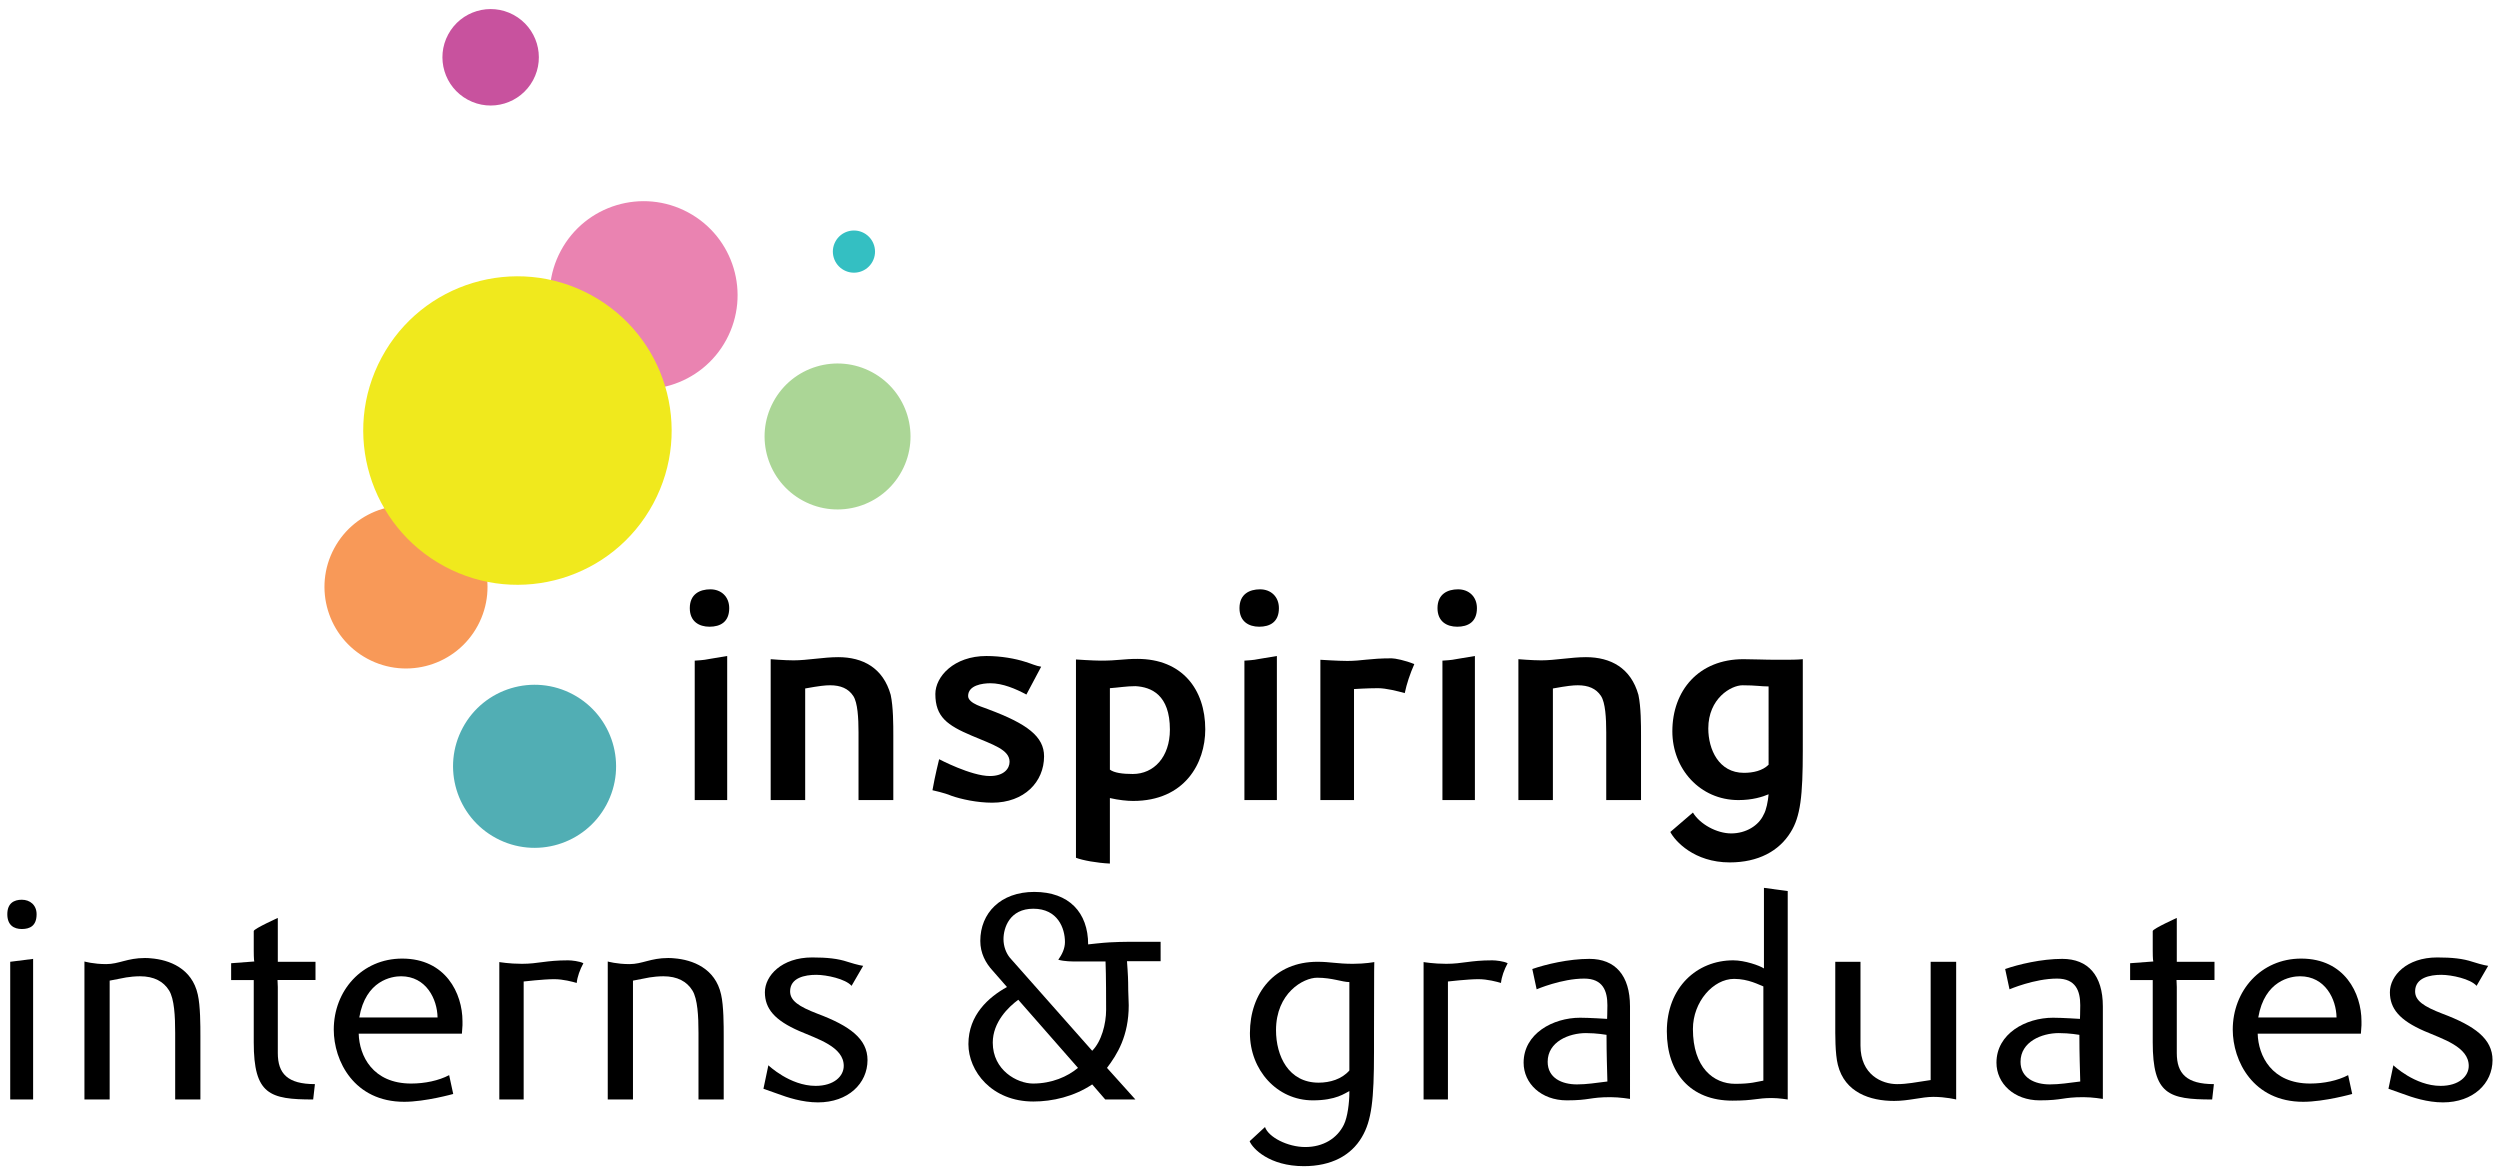 <?xml version="1.0" encoding="utf-8"?>
<!-- Generator: Adobe Illustrator 15.1.0, SVG Export Plug-In . SVG Version: 6.00 Build 0)  -->
<!DOCTYPE svg PUBLIC "-//W3C//DTD SVG 1.1//EN" "http://www.w3.org/Graphics/SVG/1.1/DTD/svg11.dtd">
<svg version="1.1" xmlns="http://www.w3.org/2000/svg" xmlns:xlink="http://www.w3.org/1999/xlink" x="0px" y="0px" width="584.5px"
	 height="273.5px" viewBox="0 0 584.5 273.5" enable-background="new 0 0 584.5 273.5" xml:space="preserve">
<g id="Font">
	<g>
		<path d="M165.883,146.527c-2.44,0-4.609-1.22-4.609-4.338c0-3.321,2.372-4.406,4.812-4.406c2.508,0,4.406,1.695,4.406,4.406
			C170.492,145.442,168.391,146.527,165.883,146.527z M162.426,187.059v-32.602c2.373-0.135,2.711-0.271,3.525-0.407l4.066-0.678
			v33.687H162.426z"/>
		<path d="M208.856,171.876v15.183h-8.134v-15.86c0-3.321-0.203-6.914-1.22-8.473c-1.152-1.762-2.982-2.508-5.422-2.508
			c-1.152,0-2.44,0.136-5.829,0.746v26.095h-8.066v-32.941c0,0,3.186,0.271,5.354,0.271c3.253,0,6.981-0.746,10.438-0.746
			c5.761,0,10.506,2.508,12.268,8.812C208.856,165.302,208.856,169.504,208.856,171.876z"/>
		<path d="M243.426,155.88l-3.457,6.507c-2.508-1.355-5.557-2.643-8.404-2.643c-1.897,0-5.219,0.474-5.219,2.982
			c0,1.83,3.932,2.711,4.744,3.118c9.083,3.389,13.014,6.371,13.014,10.98c0,5.965-4.609,10.845-12.133,10.845
			c-3.523,0-7.252-0.813-9.557-1.626c-1.559-0.678-4.405-1.288-4.405-1.288c0.136-0.881,0.678-3.66,1.56-7.252
			c0,0,7.455,3.932,11.861,3.932c3.32,0,4.608-1.763,4.608-3.321c0-2.847-3.863-3.999-8.812-6.1c-5.762-2.44-8.54-4.406-8.54-9.76
			c0-4.067,4.338-8.879,11.929-8.879c3.457,0,6.778,0.61,9.083,1.355C241.258,155.203,242.139,155.677,243.426,155.88z"/>
		<path d="M281.791,170.521c0,7.93-4.813,16.741-16.877,16.741c-1.355,0-3.389-0.203-5.422-0.678v15.318
			c-2.982-0.136-6.371-0.746-7.931-1.355v-46.361c0,0,3.999,0.271,5.829,0.271c3.999,0,5.219-0.407,8.54-0.407
			C276.369,154.05,281.791,161.167,281.791,170.521z M259.492,160.896v19.046c1.016,0.746,2.914,1.017,5.354,1.017
			c4.948,0,8.676-3.999,8.676-10.37c0-8.134-4.338-9.964-8.065-10.167C263.423,160.422,261.457,160.761,259.492,160.896z"/>
		<path d="M294.4,146.527c-2.439,0-4.609-1.22-4.609-4.338c0-3.321,2.373-4.406,4.813-4.406c2.508,0,4.406,1.695,4.406,4.406
			C299.01,145.442,296.908,146.527,294.4,146.527z M290.943,187.059v-32.602c2.373-0.135,2.711-0.271,3.525-0.407l4.066-0.678
			v33.687H290.943z"/>
		<path d="M330.664,155.271c-1.018,2.305-1.762,4.541-2.236,6.778c-1.695-0.475-4.406-1.152-6.236-1.152
			c-2.508,0-5.625,0.204-5.625,0.204v25.959h-7.863v-32.805c0,0,4.203,0.271,6.303,0.271c3.391,0,5.152-0.61,10.371-0.61
			C326.123,153.915,328.563,154.389,330.664,155.271z"/>
		<path d="M340.697,146.527c-2.441,0-4.609-1.22-4.609-4.338c0-3.321,2.373-4.406,4.813-4.406c2.508,0,4.406,1.695,4.406,4.406
			C345.307,145.442,343.205,146.527,340.697,146.527z M337.24,187.059v-32.602c2.371-0.135,2.711-0.271,3.523-0.407l4.068-0.678
			v33.687H337.24z"/>
		<path d="M383.67,171.876v15.183h-8.133v-15.86c0-3.321-0.203-6.914-1.221-8.473c-1.152-1.762-2.982-2.508-5.422-2.508
			c-1.152,0-2.439,0.136-5.828,0.746v26.095H355v-32.941c0,0,3.186,0.271,5.355,0.271c3.252,0,6.98-0.746,10.438-0.746
			c5.762,0,10.506,2.508,12.268,8.812C383.67,165.302,383.67,169.504,383.67,171.876z"/>
		<path d="M421.494,175.401c0,10.709-0.543,15.521-2.848,19.182c-2.711,4.406-7.59,7.049-14.232,7.049
			c-8.338,0-12.811-5.016-13.895-7.117l5.285-4.541c1.627,2.711,5.559,4.88,8.947,4.88c3.457,0,6.439-1.83,7.592-4.405
			c0.609-1.017,1.018-3.118,1.152-4.745c-1.424,0.61-3.795,1.355-7.049,1.355c-9.016,0-15.453-7.32-15.453-16.064
			c0-9.557,6.166-16.877,16.605-16.877c2.439,0,4.813,0.136,7.861,0.136c3.389,0,4.541,0,6.033-0.136c0,0,0,14.437,0,16.606V175.401
			z M413.496,160.49c-1.83,0-2.914-0.271-6.1-0.271c-2.645,0-7.998,3.05-7.998,10.099c0,4.88,2.439,10.371,8.336,10.371
			c2.102,0,4.338-0.475,5.762-1.898V160.49z"/>
		<path d="M5.1,217.205c-1.83,0-3.389-0.881-3.389-3.457s1.559-3.389,3.389-3.389c1.897,0,3.457,1.22,3.457,3.389
			C8.557,216.459,6.998,217.205,5.1,217.205z M2.389,257.059v-32.195l5.354-0.678v32.873H2.389z"/>
		<path d="M46.853,242.215v14.844h-5.897V241.47c0-3.863-0.203-7.93-1.423-9.896c-1.288-2.101-3.524-3.321-6.778-3.321
			c-1.152,0-2.44,0.135-3.253,0.271l-3.863,0.746v27.79h-5.897v-32.263c0,0,2.101,0.61,5.083,0.61s4.948-1.423,9.015-1.423
			c0.475,0,0.881,0,1.423,0.067c4.27,0.339,9.625,2.305,10.98,8.473C46.853,235.167,46.853,239.775,46.853,242.215z"/>
		<path d="M64.952,246.214c0,4.813,2.304,7.252,8.676,7.252l-0.407,3.592c-10.167,0-13.895-1.152-13.895-13.353v-14.573H54.04
			v-3.931l5.422-0.407c-0.136-0.271-0.136-2.44-0.136-2.576c0-4.473,0-4.541,0-4.541c0-0.542,6.168-3.321,5.626-3.05v10.235h8.811
			v4.27h-8.879c0,0,0.068,1.152,0.068,1.627V246.214z"/>
		<path d="M105.961,255.771c0,0-6.507,1.83-11.455,1.83c-11.726,0-16.471-9.557-16.471-16.877c0-9.083,6.575-16.606,15.996-16.606
			c10.167,0,14.098,8.134,14.098,14.641v0.949l-0.136,1.966H83.865c0.136,5.151,3.253,11.658,12.268,11.658
			c3.186,0,6.439-0.678,8.879-1.965L105.961,255.771z M84,237.877h18.3c-0.068-4.27-2.644-9.625-8.54-9.625
			C91.592,228.253,85.492,229.202,84,237.877z"/>
		<path d="M136.396,225.203c-0.813,1.491-1.423,3.186-1.559,4.609c-0.949-0.271-3.118-0.881-5.287-0.881
			c-2.44,0-7.117,0.542-7.117,0.542v27.586h-5.693v-32.127c0,0,2.305,0.407,5.287,0.407c3.864,0,5.558-0.813,10.777-0.813
			C133.617,224.525,135.515,224.728,136.396,225.203z"/>
		<path d="M169.204,242.215v14.844h-5.897V241.47c0-3.863-0.203-7.93-1.423-9.896c-1.288-2.101-3.524-3.321-6.778-3.321
			c-1.152,0-2.44,0.135-3.253,0.271l-3.863,0.746v27.79h-5.897v-32.263c0,0,2.101,0.61,5.083,0.61s4.948-1.423,9.015-1.423
			c0.475,0,0.881,0,1.423,0.067c4.27,0.339,9.625,2.305,10.98,8.473C169.204,235.167,169.204,239.775,169.204,242.215z"/>
		<path d="M201.808,225.813l-2.711,4.677c-1.423-1.627-5.829-2.576-8.269-2.576c-2.644,0-6.1,0.678-6.1,3.863
			c0,2.169,1.965,3.524,6.371,5.219c7.591,2.847,11.726,5.896,11.726,10.845c0,5.49-4.542,9.896-11.59,9.896
			c-3.66,0-7.117-1.152-9.489-2.033c-1.491-0.542-3.253-1.152-3.253-1.152l1.152-5.49c0,0,5.016,4.813,11.048,4.813
			c4.271,0,6.575-2.237,6.575-4.677c0-4.474-6.168-6.304-10.37-8.134c-5.761-2.508-8.066-5.219-8.066-9.083
			c0-3.863,3.931-8.133,11.048-8.133c3.524,0,6.032,0.271,8.269,1.017C200.656,225.677,201.808,225.813,201.808,225.813z"/>
		<path d="M271.353,224.728h-7.862c0,0,0.271,3.593,0.271,5.016c0,2.779,0.135,3.999,0.135,5.287c0,7.185-2.711,11.522-5.083,14.64
			l6.643,7.388h-7.05l-3.049-3.524c-4.271,2.847-9.287,3.999-13.76,3.999c-9.76,0-15.183-7.117-15.183-13.42
			c0-6.846,4.745-10.98,9.015-13.353l-3.321-3.796c-1.694-1.83-2.915-4.134-2.915-6.981c0-6.507,4.745-11.455,12.607-11.455
			c8.134,0,12.607,4.813,12.607,12.268c0,0,3.523-0.407,5.016-0.474c0.949-0.068,3.592-0.136,4.744-0.136h7.185V224.728z
			 M252.035,249.671l-13.963-15.928c-2.304,1.695-5.964,5.219-5.964,10.032c0,6.439,5.693,9.557,9.421,9.557
			C245.936,253.331,249.596,251.705,252.035,249.671z M255.357,245.672c2.168-2.169,3.253-6.304,3.253-9.557
			c0-1.627,0-8.269-0.136-11.319h-6.439c-1.49,0-3.117,0-4.609-0.407c0.882-1.22,1.56-2.643,1.56-4.134
			c0-3.253-1.694-7.795-7.388-7.795c-5.559,0-6.981,4.474-6.981,7.117c0,1.694,0.61,3.253,1.491,4.338L255.357,245.672z"/>
		<path d="M321.242,246.011c0,11.048-0.543,15.996-2.846,19.859c-2.508,4.27-7.117,6.778-13.557,6.778
			c-8.066,0-11.997-4.135-12.675-5.829l3.593-3.321c0.813,2.373,5.286,4.677,9.421,4.677c4.202,0,7.456-2.033,9.015-5.219
			c0.881-1.762,1.287-5.219,1.287-7.524v-0.339c-1.016,0.475-3.049,2.169-8.539,2.169c-8.405,0-14.709-7.117-14.709-15.725
			c0-9.354,5.762-16.674,15.793-16.674c2.982,0,4.609,0.475,8.27,0.475c2.914,0,5.016-0.407,5.016-0.407s-0.068,0.068-0.068,16.335
			V246.011z M315.48,229.608c-1.693,0-3.998-1.017-7.523-1.017c-3.253,0-9.624,3.592-9.624,12.268
			c0,6.032,2.915,12.268,9.964,12.268c2.643,0,5.422-0.813,7.184-2.847V229.608z"/>
		<path d="M352.49,225.203c-0.814,1.491-1.424,3.186-1.559,4.609c-0.949-0.271-3.119-0.881-5.287-0.881
			c-2.439,0-7.117,0.542-7.117,0.542v27.586h-5.693v-32.127c0,0,2.305,0.407,5.287,0.407c3.863,0,5.559-0.813,10.777-0.813
			C349.711,224.525,351.609,224.728,352.49,225.203z"/>
		<path d="M381.096,256.923c0,0-2.441-0.406-4.541-0.406c-4.949,0-4.813,0.745-10.236,0.745c-5.963,0-10.098-3.931-10.098-8.811
			c0-6.778,6.846-10.506,13.217-10.506c2.168,0,6.303,0.271,6.303,0.271s0.068-1.626,0.068-3.186c0-3.321-1.018-6.236-5.422-6.236
			c-5.287,0-11.117,2.508-11.117,2.508l-1.016-4.745c3.117-1.084,8.473-2.372,13.352-2.372c6.033,0,9.49,3.863,9.49,11.116V256.923z
			 M375.605,241.944c0,0-2.305-0.407-4.813-0.407c-4,0-8.947,2.033-8.947,6.71c0,3.796,3.322,5.287,6.846,5.287
			c2.305,0,4.338-0.339,7.117-0.678C375.74,249.739,375.605,246.756,375.605,241.944z"/>
		<path d="M412.41,207.58l5.559,0.746v48.733c0,0-2.102-0.339-3.729-0.339c-3.523,0-4.066,0.61-9.217,0.61
			c-9.76,0-15.318-6.439-15.318-16.199c0-10.302,7.049-16.606,15.521-16.606c2.711,0,6.168,1.22,7.184,1.898V207.58z
			 M412.275,252.653v-22.028c-0.949-0.339-3.457-1.762-6.846-1.762c-4.881,0-9.625,5.354-9.625,11.726
			c0,9.015,4.813,12.81,9.896,12.81C409.43,253.399,410.648,252.924,412.275,252.653z"/>
		<path d="M429.086,239.301v-14.437h5.896v19.588c0,6.846,5.018,9.015,8.541,9.015c2.373,0,4.203-0.407,7.863-0.949v-27.654h5.965
			v32.195c0,0-2.441-0.61-5.355-0.61c-2.711,0-5.693,0.949-9.15,0.949c-5.625,0-11.521-1.966-13.148-8.405
			C429.02,246.35,429.086,241.741,429.086,239.301z"/>
		<path d="M491.648,256.923c0,0-2.439-0.406-4.541-0.406c-4.947,0-4.813,0.745-10.234,0.745c-5.965,0-10.1-3.931-10.1-8.811
			c0-6.778,6.846-10.506,13.217-10.506c2.17,0,6.305,0.271,6.305,0.271s0.066-1.626,0.066-3.186c0-3.321-1.016-6.236-5.422-6.236
			c-5.287,0-11.115,2.508-11.115,2.508l-1.018-4.745c3.119-1.084,8.473-2.372,13.354-2.372c6.031,0,9.488,3.863,9.488,11.116
			V256.923z M486.158,241.944c0,0-2.305-0.407-4.813-0.407c-3.998,0-8.945,2.033-8.945,6.71c0,3.796,3.32,5.287,6.846,5.287
			c2.305,0,4.338-0.339,7.115-0.678C486.295,249.739,486.158,246.756,486.158,241.944z"/>
		<path d="M508.934,246.214c0,4.813,2.305,7.252,8.676,7.252l-0.406,3.592c-10.166,0-13.895-1.152-13.895-13.353v-14.573h-5.287
			v-3.931l5.422-0.407c-0.135-0.271-0.135-2.44-0.135-2.576c0-4.473,0-4.541,0-4.541c0-0.542,6.168-3.321,5.625-3.05v10.235h8.813
			v4.27h-8.879c0,0,0.066,1.152,0.066,1.627V246.214z"/>
		<path d="M549.943,255.771c0,0-6.506,1.83-11.455,1.83c-11.725,0-16.471-9.557-16.471-16.877c0-9.083,6.576-16.606,15.996-16.606
			c10.168,0,14.1,8.134,14.1,14.641v0.949l-0.137,1.966h-24.129c0.135,5.151,3.254,11.658,12.268,11.658
			c3.186,0,6.439-0.678,8.879-1.965L549.943,255.771z M527.982,237.877h18.301c-0.068-4.27-2.643-9.625-8.541-9.625
			C535.574,228.253,529.475,229.202,527.982,237.877z"/>
		<path d="M581.734,225.813l-2.711,4.677c-1.422-1.627-5.828-2.576-8.268-2.576c-2.645,0-6.102,0.678-6.102,3.863
			c0,2.169,1.967,3.524,6.371,5.219c7.592,2.847,11.727,5.896,11.727,10.845c0,5.49-4.541,9.896-11.59,9.896
			c-3.66,0-7.117-1.152-9.49-2.033c-1.49-0.542-3.252-1.152-3.252-1.152l1.15-5.49c0,0,5.018,4.813,11.049,4.813
			c4.27,0,6.574-2.237,6.574-4.677c0-4.474-6.168-6.304-10.369-8.134c-5.762-2.508-8.066-5.219-8.066-9.083
			c0-3.863,3.932-8.133,11.049-8.133c3.523,0,6.031,0.271,8.268,1.017C580.582,225.677,581.734,225.813,581.734,225.813z"/>
	</g>
	<g display="none">
		<path display="inline" d="M211.076,268.986v10.985c-0.656,0.098-1.148,0.197-1.967,0.361c-1.706,0.327-4.525,0.819-6.46,0.819
			c-8.329,0-11.805-6.296-11.805-11.51c0-5.902,4.459-11.903,12.329-11.903c2.394,0,4.984,0.59,7.444,1.082l-1.181,2.754
			c0,0-3.049-1.476-6.263-1.476c-5.902,0-9.116,4.755-9.116,9.51c0,5.542,3.672,9.214,8.886,9.214c1.771,0,4.427-0.688,5.673-0.885
			l-0.262-6.361c0,0-1.967-0.361-4.197-0.361v-2.229H211.076z"/>
		<path display="inline" d="M226.1,265.412c-0.395,0.721-0.689,1.541-0.755,2.229c-0.459-0.131-1.509-0.426-2.558-0.426
			c-1.181,0-3.443,0.262-3.443,0.262v13.346h-2.754V265.28c0,0,1.115,0.197,2.557,0.197c1.869,0,2.689-0.394,5.215-0.394
			C224.754,265.083,225.673,265.182,226.1,265.412z"/>
		<path display="inline" d="M239.939,280.758c0,0-1.181-0.197-2.197-0.197c-2.394,0-2.328,0.361-4.951,0.361
			c-2.886,0-4.887-1.902-4.887-4.263c0-3.279,3.313-5.083,6.395-5.083c1.05,0,3.05,0.131,3.05,0.131s0.033-0.787,0.033-1.542
			c0-1.606-0.492-3.017-2.624-3.017c-2.557,0-5.377,1.213-5.377,1.213l-0.492-2.295c1.508-0.525,4.1-1.148,6.46-1.148
			c2.919,0,4.591,1.869,4.591,5.378V280.758z M237.283,273.511c0,0-1.115-0.197-2.328-0.197c-1.935,0-4.328,0.984-4.328,3.247
			c0,1.836,1.606,2.558,3.312,2.558c1.114,0,2.099-0.164,3.443-0.328C237.349,277.282,237.283,275.839,237.283,273.511z"/>
		<path display="inline" d="M255.092,256.886l2.689,0.361v23.577c0,0-1.018-0.164-1.805-0.164c-1.705,0-1.967,0.296-4.459,0.296
			c-4.723,0-7.41-3.116-7.41-7.838c0-4.984,3.41-8.034,7.508-8.034c1.313,0,2.984,0.59,3.477,0.918V256.886z M255.025,278.692
			v-10.657c-0.459-0.164-1.672-0.853-3.311-0.853c-2.361,0-4.656,2.59-4.656,5.673c0,4.361,2.328,6.198,4.787,6.198
			C253.648,279.053,254.24,278.823,255.025,278.692z"/>
		<path display="inline" d="M263.162,272.232v-6.984h2.852v9.477c0,3.312,2.428,4.361,4.133,4.361c1.146,0,2.033-0.197,3.803-0.459
			v-13.379h2.887v15.576c0,0-1.182-0.295-2.592-0.295c-1.311,0-2.754,0.459-4.426,0.459c-2.723,0-5.574-0.951-6.361-4.066
			C263.129,275.642,263.162,273.413,263.162,272.232z"/>
		<path display="inline" d="M293.432,280.758c0,0-1.18-0.197-2.197-0.197c-2.395,0-2.328,0.361-4.951,0.361
			c-2.887,0-4.887-1.902-4.887-4.263c0-3.279,3.313-5.083,6.395-5.083c1.049,0,3.051,0.131,3.051,0.131s0.031-0.787,0.031-1.542
			c0-1.606-0.49-3.017-2.623-3.017c-2.557,0-5.377,1.213-5.377,1.213l-0.492-2.295c1.508-0.525,4.1-1.148,6.459-1.148
			c2.92,0,4.592,1.869,4.592,5.378V280.758z M290.775,273.511c0,0-1.115-0.197-2.328-0.197c-1.936,0-4.328,0.984-4.328,3.247
			c0,1.836,1.607,2.558,3.313,2.558c1.113,0,2.098-0.164,3.441-0.328C290.842,277.282,290.775,275.839,290.775,273.511z"/>
		<path display="inline" d="M301.797,275.577c0,2.328,1.113,3.509,4.197,3.509l-0.197,1.738c-4.92,0-6.723-0.558-6.723-6.46v-7.05
			h-2.557v-1.902l2.623-0.197c-0.066-0.131-0.066-1.181-0.066-1.246c0-2.165,0-2.197,0-2.197c0-0.262,2.984-1.606,2.723-1.476v4.952
			h4.262v2.066h-4.295c0,0,0.033,0.557,0.033,0.787V275.577z"/>
		<path display="inline" d="M321.637,280.2c0,0-3.146,0.886-5.541,0.886c-5.672,0-7.969-4.624-7.969-8.166
			c0-4.394,3.182-8.034,7.738-8.034c4.92,0,6.822,3.935,6.822,7.083v0.459l-0.066,0.951h-11.674c0.066,2.492,1.574,5.64,5.936,5.64
			c1.541,0,3.115-0.328,4.295-0.951L321.637,280.2z M311.014,271.543h8.854c-0.033-2.066-1.279-4.656-4.133-4.656
			C314.686,266.887,311.734,267.346,311.014,271.543z"/>
		<path display="inline" d="M337.545,274.265c0,4.853-0.164,8.427-1.508,10.591c-1.607,2.624-3.344,3.181-3.344,3.181l-1.051-1.508
			c0,0,1.541-1.05,2.264-2.46c0.688-1.278,1.016-3.41,1.016-6.033v-12.789l2.623-0.361V274.265z M336.201,261.542
			c-0.885,0-1.641-0.426-1.641-1.672s0.756-1.64,1.641-1.64c0.918,0,1.672,0.59,1.672,1.64
			C337.873,261.181,337.119,261.542,336.201,261.542z"/>
		<path display="inline" d="M358.238,273.15c0,3.312-2.066,8.001-8,8.001c-5.902,0-8.1-4.657-8.1-8.001c0-3.312,2.033-8.23,8.1-8.23
			C356.172,264.919,358.238,269.707,358.238,273.15z M355.287,273.117c0-2.328-1.18-6.296-5.082-6.296
			c-3.969,0-5.115,3.607-5.115,6.296c0,2.525,1.146,6.132,5.115,6.132C354.107,279.249,355.287,275.511,355.287,273.117z"/>
		<path display="inline" d="M365.521,266.953c1.377-1.279,2.557-1.869,4.395-1.869c4.295,0,6.525,3.476,6.525,7.64
			c0,6.296-4.395,8.198-7.215,8.198c-3.313,0-4.951-0.525-6.492-1.345V264.46c0-3.312-0.1-6.23-0.262-7.083
			c0.326-0.131,1.672-0.459,2.654-0.656c0.297,1.672,0.395,3.804,0.395,7.706V266.953z M373.49,273.052
			c0-2.886-1.018-5.968-4.166-5.968c-1.9,0-3.803,2.099-3.803,2.853v8.067c1.443,0.787,2.164,0.951,3.541,0.983
			C370.834,278.987,373.49,277.577,373.49,273.052z"/>
		<path display="inline" d="M390.873,265.707l-1.313,2.263c-0.688-0.787-2.818-1.246-4-1.246c-1.279,0-2.951,0.328-2.951,1.869
			c0,1.049,0.951,1.705,3.082,2.525c3.674,1.377,5.674,2.853,5.674,5.247c0,2.656-2.197,4.788-5.607,4.788
			c-1.771,0-3.443-0.558-4.592-0.983c-0.721-0.263-1.572-0.559-1.572-0.559l0.557-2.655c0,0,2.426,2.328,5.346,2.328
			c2.064,0,3.18-1.082,3.18-2.263c0-2.164-2.984-3.05-5.018-3.935c-2.787-1.213-3.902-2.525-3.902-4.394s1.902-3.935,5.346-3.935
			c1.705,0,2.918,0.131,4,0.492C390.316,265.641,390.873,265.707,390.873,265.707z"/>
		<path display="inline" d="M424.521,265.182h-3.805c0,0,0.131,1.738,0.131,2.427c0,1.344,0.066,1.935,0.066,2.558
			c0,3.476-1.313,5.575-2.459,7.083l3.213,3.574h-3.41l-1.475-1.705c-2.066,1.377-4.492,1.935-6.658,1.935
			c-4.721,0-7.344-3.443-7.344-6.493c0-3.312,2.295-5.312,4.361-6.46l-1.607-1.836c-0.82-0.886-1.41-2-1.41-3.377
			c0-3.148,2.295-5.542,6.1-5.542c3.936,0,6.1,2.328,6.1,5.935c0,0,1.705-0.197,2.426-0.229c0.459-0.033,1.738-0.065,2.295-0.065
			h3.477V265.182z M415.176,277.249l-6.756-7.706c-1.113,0.82-2.885,2.525-2.885,4.853c0,3.115,2.754,4.624,4.559,4.624
			C412.225,279.02,413.996,278.233,415.176,277.249z M416.783,275.314c1.049-1.049,1.574-3.05,1.574-4.624c0-0.787,0-4-0.066-5.476
			h-3.115c-0.721,0-1.508,0-2.23-0.197c0.428-0.59,0.754-1.279,0.754-2c0-1.574-0.818-3.771-3.574-3.771
			c-2.688,0-3.377,2.165-3.377,3.443c0,0.82,0.295,1.574,0.723,2.099L416.783,275.314z"/>
		<path display="inline" d="M231.479,320.181h-2.819v-22.593h2.819V320.181z"/>
		<path display="inline" d="M250.4,313v7.181h-2.852v-7.542c0-1.869-0.1-3.836-0.689-4.787c-0.623-1.018-1.705-1.607-3.279-1.607
			c-0.557,0-1.18,0.066-1.574,0.131l-1.869,0.361v13.444h-2.852v-15.608c0,0,1.016,0.295,2.459,0.295s2.395-0.688,4.361-0.688
			c0.229,0,0.426,0,0.689,0.032c2.064,0.164,4.656,1.115,5.311,4.1C250.4,309.59,250.4,311.818,250.4,313z"/>
		<path display="inline" d="M259.16,314.934c0,2.328,1.115,3.51,4.197,3.51l-0.197,1.737c-4.918,0-6.721-0.558-6.721-6.46v-7.05
			h-2.559v-1.901l2.623-0.197c-0.064-0.131-0.064-1.181-0.064-1.246c0-2.164,0-2.197,0-2.197c0-0.262,2.982-1.606,2.721-1.476v4.952
			h4.264v2.065h-4.297c0,0,0.033,0.558,0.033,0.786V314.934z"/>
		<path display="inline" d="M279,319.558c0,0-3.146,0.886-5.541,0.886c-5.672,0-7.969-4.624-7.969-8.166
			c0-4.394,3.182-8.033,7.738-8.033c4.92,0,6.822,3.936,6.822,7.083v0.459l-0.066,0.951h-11.674c0.066,2.491,1.574,5.64,5.936,5.64
			c1.541,0,3.115-0.328,4.295-0.951L279,319.558z M268.377,310.9h8.854c-0.033-2.065-1.279-4.656-4.133-4.656
			C272.049,306.244,269.098,306.703,268.377,310.9z"/>
		<path display="inline" d="M293.729,304.77c-0.395,0.721-0.689,1.541-0.756,2.229c-0.459-0.131-1.508-0.426-2.557-0.426
			c-1.18,0-3.443,0.262-3.443,0.262v13.347h-2.754v-15.543c0,0,1.115,0.196,2.557,0.196c1.869,0,2.689-0.393,5.215-0.393
			C292.383,304.441,293.301,304.539,293.729,304.77z"/>
		<path display="inline" d="M309.602,313v7.181h-2.854v-7.542c0-1.869-0.098-3.836-0.688-4.787
			c-0.623-1.018-1.705-1.607-3.279-1.607c-0.559,0-1.182,0.066-1.574,0.131l-1.869,0.361v13.444h-2.854v-15.608
			c0,0,1.018,0.295,2.459,0.295c1.443,0,2.395-0.688,4.361-0.688c0.23,0,0.428,0,0.689,0.032c2.066,0.164,4.656,1.115,5.313,4.1
			C309.602,309.59,309.602,311.818,309.602,313z"/>
		<path display="inline" d="M325.377,305.064l-1.313,2.262c-0.688-0.787-2.818-1.246-4-1.246c-1.279,0-2.951,0.328-2.951,1.869
			c0,1.05,0.951,1.705,3.082,2.525c3.674,1.377,5.674,2.853,5.674,5.246c0,2.656-2.197,4.788-5.607,4.788
			c-1.771,0-3.443-0.558-4.592-0.983c-0.721-0.263-1.572-0.559-1.572-0.559l0.557-2.655c0,0,2.426,2.328,5.346,2.328
			c2.064,0,3.18-1.082,3.18-2.263c0-2.164-2.984-3.05-5.018-3.936c-2.787-1.213-3.902-2.524-3.902-4.394s1.902-3.935,5.346-3.935
			c1.705,0,2.918,0.131,4,0.492C324.82,304.998,325.377,305.064,325.377,305.064z"/>
		<path display="inline" d="M343.252,312.146v8.034h-2.756v-8.034c0-4.459-1.18-5.771-3.607-5.771c-1.934,0-3.146,1.246-3.9,1.738
			v12.067h-2.756v-23.446c0.623-0.196,1.869-0.359,2.756-0.491v10.001c0.359-0.196,1.541-1.901,4.754-1.901
			C342.793,304.343,343.252,308.212,343.252,312.146z"/>
		<path display="inline" d="M350.107,300.899c-0.885,0-1.639-0.427-1.639-1.673s0.754-1.639,1.639-1.639
			c0.918,0,1.674,0.59,1.674,1.639C351.781,300.539,351.025,300.899,350.107,300.899z M348.797,320.181v-15.575l2.59-0.328v15.903
			H348.797z"/>
		<path display="inline" d="M371.096,312.311c0,3.771-2.164,7.969-7.771,7.969c-0.82,0-1.936-0.197-3.313-0.558v0.655v7.51
			c-1.115,0-2.361-0.295-2.82-0.492v-22.789c0,0,0.492,0.295,1.936,0.295c1.18,0,3.115-0.459,4.656-0.459
			C368.637,304.441,371.096,307.852,371.096,312.311z M360.012,306.802v10.624c0.492,0.689,1.641,0.984,3.279,0.984
			c2.82,0,5.018-2.295,5.018-6.066c0-4.755-2.559-5.805-4.723-5.936C362.406,306.408,361.225,306.671,360.012,306.802z"/>
		<path display="inline" d="M385.92,305.064l-1.311,2.262c-0.689-0.787-2.82-1.246-4-1.246c-1.279,0-2.951,0.328-2.951,1.869
			c0,1.05,0.949,1.705,3.082,2.525c3.672,1.377,5.672,2.853,5.672,5.246c0,2.656-2.197,4.788-5.607,4.788
			c-1.77,0-3.441-0.558-4.59-0.983c-0.721-0.263-1.574-0.559-1.574-0.559l0.557-2.655c0,0,2.428,2.328,5.346,2.328
			c2.066,0,3.182-1.082,3.182-2.263c0-2.164-2.984-3.05-5.018-3.936c-2.787-1.213-3.902-2.524-3.902-4.394s1.902-3.935,5.346-3.935
			c1.705,0,2.918,0.131,4,0.492C385.363,304.998,385.92,305.064,385.92,305.064z"/>
	</g>
</g>
<g id="Circle">
	<path id="CirclePink" fill="#EA83B1" d="M169.825,79.415c-5.737,10.683-19.059,14.697-29.745,8.937
		c-10.678-5.745-14.696-19.068-8.949-29.745c5.734-10.689,19.07-14.7,29.754-8.946C171.567,55.409,175.572,68.727,169.825,79.415"/>
	<path id="CircleTurquoiseDark" fill="#51AEB4" d="M141.767,188.192c-4.978,9.268-16.535,12.751-25.807,7.753
		c-9.264-4.984-12.75-16.543-7.764-25.806c4.975-9.274,16.545-12.753,25.814-7.762C143.278,167.365,146.753,178.919,141.767,188.192
		"/>
	<path id="CircleOrange" fill="#F89958" d="M111.705,146.258c-4.978,9.268-16.535,12.751-25.807,7.753
		c-9.264-4.984-12.75-16.543-7.764-25.806c4.975-9.274,16.545-12.753,25.814-7.762C113.217,125.431,116.691,136.985,111.705,146.258
		"/>
	<path id="CirclePurple" fill="#C8529E" d="M124.638,18.737c-2.944,5.481-9.779,7.542-15.263,4.585
		c-5.479-2.947-7.542-9.784-4.592-15.263c2.942-5.485,9.785-7.542,15.268-4.591C125.532,6.419,127.587,13.252,124.638,18.737"/>
	<path id="CircleGreen" fill="#ABD696" d="M210.842,110.131c-4.455,8.295-14.8,11.413-23.099,6.939
		c-8.292-4.461-11.412-14.808-6.949-23.099c4.453-8.301,14.809-11.415,23.106-6.947C212.195,91.489,215.306,101.831,210.842,110.131
		"/>
	<path id="CircleTurquoise" fill="#34BFC2" d="M203.994,61.161c-1.288,2.397-4.277,3.298-6.676,2.005
		c-2.396-1.29-3.298-4.279-2.008-6.676c1.287-2.399,4.28-3.299,6.678-2.008C204.385,55.772,205.284,58.762,203.994,61.161"/>
	<path id="CircleYellow" fill="#F0E91D" d="M152.727,117.744c-9.416,17.531-31.278,24.12-48.817,14.665
		c-17.523-9.427-24.118-31.293-14.686-48.816c9.41-17.543,31.297-24.124,48.832-14.682
		C155.587,78.347,162.16,100.203,152.727,117.744"/>
</g>
</svg>
